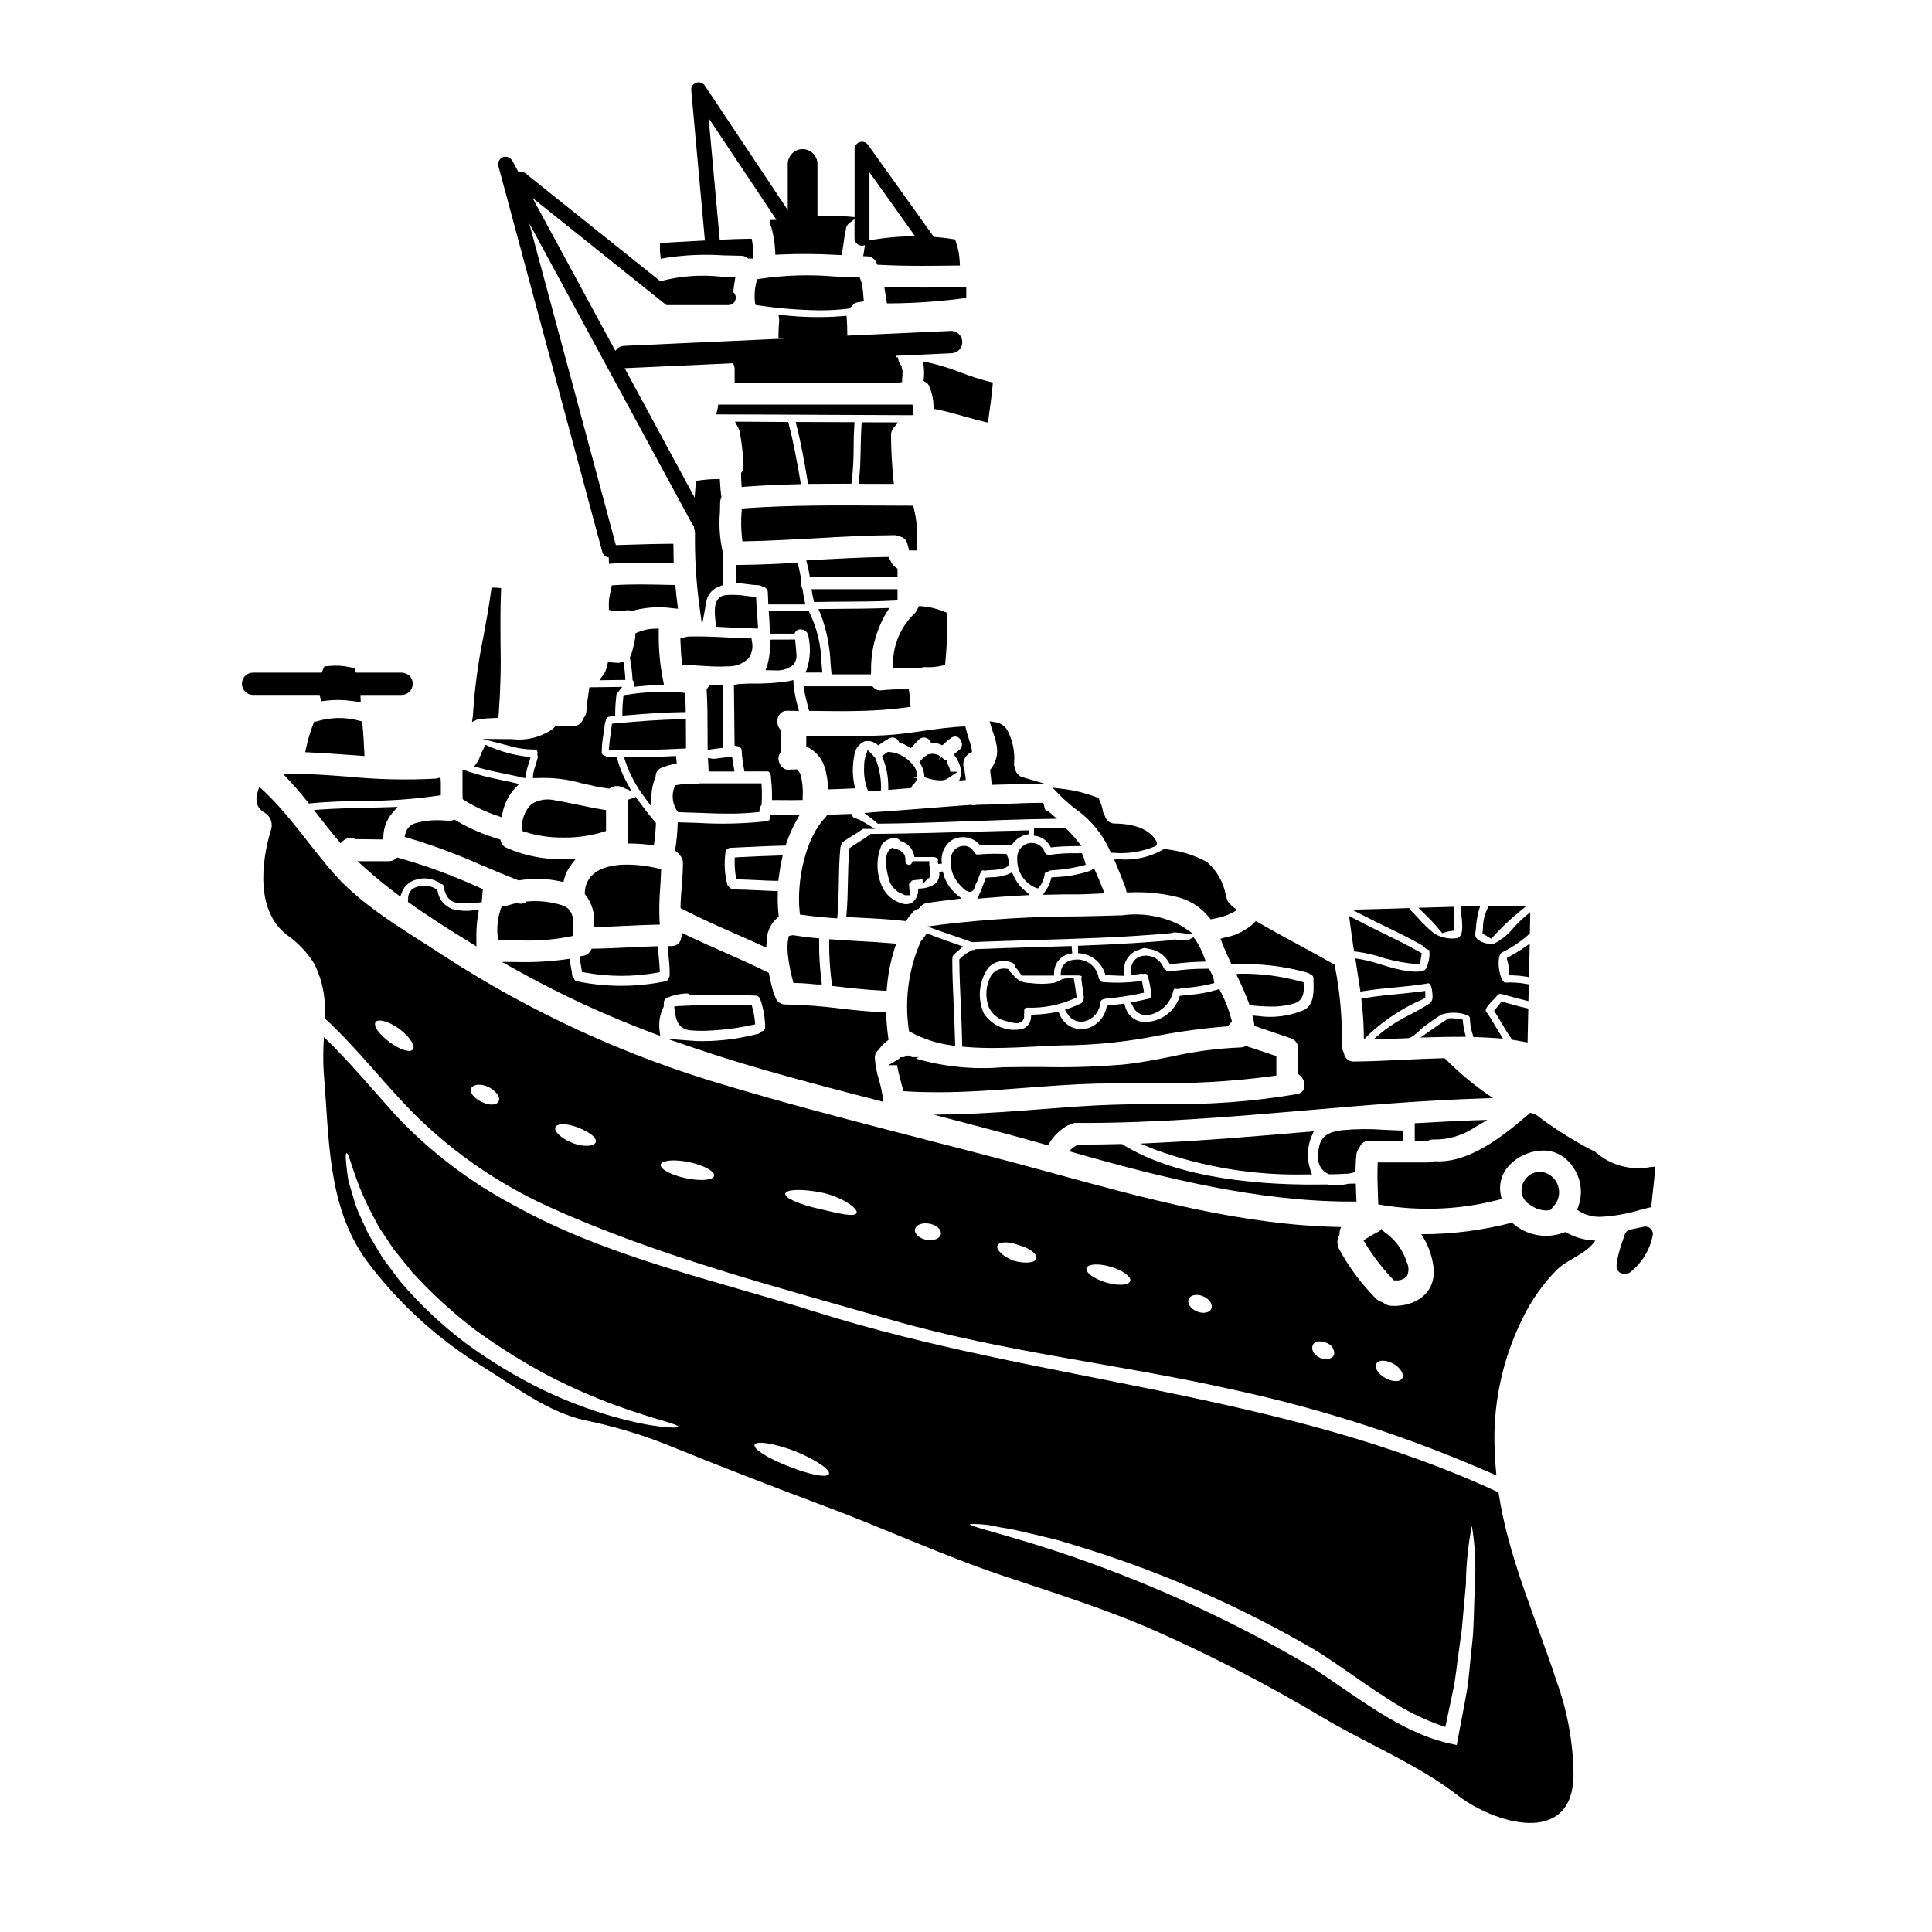 <?xml version="1.0" encoding="UTF-8"?>
<!-- Uploaded to: SVG Repo, www.svgrepo.com, Generator: SVG Repo Mixer Tools -->
<svg fill="#000000" width="800px" height="800px" version="1.1" viewBox="144 144 512 512" xmlns="http://www.w3.org/2000/svg">
 <g>
  <path d="m375.47 326.18-0.27-0.301h-18.277l0.207 1.156c0.23 1.258 0.547 2.488 0.863 3.715l0.422 1.641h0.75c2.633 0.039 5.164 0.074 7.641 0.074 3.91 0 7.66-0.086 11.414-0.363 2.074-0.152 4.129-0.395 6.176-0.648l0.91-0.113-0.047-0.914c-0.055-0.98-0.156-1.906-0.289-2.887l-0.117-0.844h-0.852l0.004 0.008c-2.234-0.07-4.473 0.02-6.691 0.262-0.703 0.035-1.383-0.254-1.844-0.785z"/>
  <path d="m387.05 349.93c0.047-1.477-0.57-2.898-1.691-3.863-1.516-1.656-3.621-2.66-5.863-2.797l-0.277 0.027-0.227 0.164c-0.191 0.145-0.395 0.289-0.598 0.434l-0.637 0.43 0.254 0.723c0.898 2.297 1.367 4.738 1.387 7.203v1.082l6.086-0.504 0.23-0.527c0.066-0.129 0.156-0.238 0.27-0.328 0.453-0.406 0.789-0.922 0.98-1.496l0.047-0.285-0.973-0.086z"/>
  <path d="m381.85 294.71-0.422-0.297h0.004c-0.367-0.25-0.688-0.562-0.949-0.926-0.188-0.277-0.352-0.57-0.488-0.875l-0.52-1.012h-0.602c-6.727 0.105-13.312 0.465-20.027 0.852l-1.18 0.07 0.293 1.152c0.199 0.789 0.395 1.629 0.527 2.457l0.145 0.812h23.223z"/>
  <path d="m370.52 360.8c-0.27-0.074-0.492-0.266-0.613-0.516l-0.277-0.59-0.652 0.027c-1.742 0.074-3.469 0.125-5.215 0.18h-0.504l-0.281 0.422h0.004c-0.074 0.113-0.16 0.223-0.254 0.324-5.344 5.512-7.664 17.008-6.812 24.941l0.082 0.789 0.789 0.102c2.891 0.395 5.547 0.656 8.125 0.832l0.961 0.062 0.086-0.961c0.242-2.856 0.297-5.746 0.344-8.543 0.051-3.07 0.105-6.242 0.422-9.34l-0.004 0.004c0.031-0.133 0.078-0.258 0.137-0.375l0.098-0.312h0.004c0.043-0.32 0.223-0.605 0.496-0.785 0.758-0.547 1.574-1.031 2.363-1.516 0.949-0.582 1.93-1.18 2.856-1.879h3.219l-3.059-1.832-0.004 0.004c-0.719-0.449-1.496-0.801-2.309-1.039z"/>
  <path d="m354.09 403.79 0.188 0.715h0.734c1.992 0.055 3.938 0.223 5.598 0.395l1.18-0.023-0.121-1.18c-0.422-3.344-0.621-6.715-0.598-10.086l0.027-0.922-0.922-0.086c-1.824-0.164-3.723-0.395-5.809-0.734l-0.297-0.035-1.031 0.215-0.273 1.477c-0.129 1.492-0.078 2.992 0.152 4.473 0.262 1.953 0.652 3.891 1.172 5.793z"/>
  <path d="m367.94 305.34c-1.859 0-3.715 0.023-5.574 0.051l-1.48 0.023 0.598 1.359c1.582 4.211 2.469 8.648 2.625 13.145l0.266 2.785h10.438l0.031-0.949c-0.082-5.273 1.25-10.473 3.859-15.059l1-1.574-1.867 0.062c-3.32 0.113-6.609 0.137-9.895 0.156z"/>
  <path d="m348.55 313.5-0.488 0.047v0.484c0.109 2.34-0.203 4.68-0.918 6.91l-0.277 0.664 1.148 0.02c0.395 0 0.789 0.02 1.18 0.02h0.004c1.762 0.191 3.527-0.301 4.938-1.371 0.699-0.758 1.039-1.785 0.934-2.812-0.078-1.18-0.184-2.363-0.312-3.543l-0.047-0.438z"/>
  <path d="m347.75 306.32c0.113 1.488 0.23 3.258 0.254 5.117v0.488h6.559l0.121-0.309 0.004 0.004c0.344-0.629 1.066-0.953 1.762-0.789 0.938 0.086 1.684 0.82 1.781 1.754 0.668 2.969 0.504 6.062-0.469 8.945l-0.348 0.703h4.519l-0.055-0.535c-0.055-0.605-0.109-1.207-0.16-1.812v0.004c-0.074-4.816-1.215-9.551-3.348-13.867l-0.141-0.242h-0.289v-0.004c-0.07 0-0.141 0.008-0.211 0.02h-10.023z"/>
  <path d="m352.19 368.09 0.223-0.652h0.004c0.695-2.074 1.586-4.078 2.656-5.988l0.863-1.523-1.75 0.051c-1.703 0.051-3.441 0.051-5.152 0.023h-0.875l-0.117 0.867h-0.004c-0.031 0.414-0.371 0.742-0.785 0.754-6.086 0.684-12.219 0.832-18.328 0.453-1.453-0.047-2.906-0.094-4.352-0.129l-0.957-0.023-0.051 0.957c-0.078 1.988-0.27 3.973-0.574 5.938l-0.102 0.594 0.48 0.359h-0.004c0.355 0.273 0.656 0.609 0.898 0.984 0.469 0.5 0.727 1.16 0.715 1.848 0.027 2.074-0.145 4.223-0.312 6.297-0.137 1.715-0.277 3.434-0.312 5.152v0.609l0.543 0.285c4.566 2.363 9.348 4.484 13.973 6.519 2.305 1.012 4.613 2.027 6.902 3.078l1.281 0.59 0.105-1.41 0.008-0.004c-0.062-2.441 0.941-4.793 2.758-6.434l0.457-0.336-0.059-0.562h-0.004c-0.18-1.742-0.25-3.496-0.203-5.25l0.027-0.984-0.984-0.027c-1.465-0.043-2.93-0.117-4.394-0.188-2.109-0.102-4.215-0.207-6.34-0.223v-0.004c-0.375 0.016-0.734-0.148-0.965-0.445l-0.199-0.18h-0.004c-0.27-0.172-0.461-0.449-0.527-0.762-0.688-2.676-0.855-5.457-0.496-8.195-0.012-0.781 0.605-1.422 1.383-1.449l3.883-0.184c3.348-0.164 6.691-0.328 10.047-0.395z"/>
  <path d="m338.7 371.27v0.922c-0.035 1.363 0.066 2.727 0.301 4.074l0.137 0.789h0.789c1.594 0.039 3.176 0.113 4.754 0.191 1.578 0.078 3.148 0.152 4.699 0.191h0.883l0.117-0.879c0.219-1.707 0.477-3.223 0.789-4.633l0.266-1.227-1.25 0.039c-3.512 0.098-7.043 0.254-10.555 0.438z"/>
  <path d="m375.75 344.57-0.117-0.055c-0.168-0.207-0.395-0.461-0.586-0.66l-1.098-1.098-0.523 1.465h-0.004c-0.301 0.949-0.441 1.941-0.418 2.938-0.121 1.984 0.145 3.973 0.789 5.856l0.262 0.637 3.402-0.172 0.027-0.918h-0.004c-0.004-2.621-0.52-5.219-1.523-7.641z"/>
  <path d="m341.64 298.76c1.18 0.148 2.289 0.297 3.383 0.328l-0.004-0.004c0.336 0 0.664 0.105 0.934 0.301l0.168 0.074c0.812 0.133 1.398 0.852 1.367 1.672 0 0.426 0.035 0.863 0.055 1.289 0.02 0.43 0.039 0.863 0.051 1.281v0.477h9.84l-0.137-0.598c-0.254-1.152-0.461-2.305-0.609-3.434l-0.062-0.18v0.004c-0.32-0.625-0.426-1.332-0.305-2.023v-0.145c-0.188-1.402-0.461-2.789-0.82-4.152v-0.52l-0.52 0.027c-4.188 0.234-9.715 0.508-15.324 0.566h-0.488v4.746l0.445 0.043c0.676 0.066 1.34 0.156 2.027 0.246z"/>
  <path d="m339.58 325.3c-0.102 0.016-0.195 0.035-0.293 0.062l-0.789 0.254 0.172 15.996 0.809 0.148v0.004c0.625 0.055 1.098 0.59 1.078 1.215 0.086 1.559 0.277 3.109 0.582 4.641l0.137 0.816h6.109c0.188-0.008 0.371 0.07 0.496 0.211 0.34 0.465 0.492 1.035 0.434 1.605 0.191 1.594 0.281 3.191 0.273 4.797v0.973h0.973c1.035 0 2.066 0.008 3.102 0.02s2.066 0.008 3.102-0.02h0.957v-0.957c0.105-1.734-0.031-3.477-0.41-5.172-0.105-0.625-0.391-1.207-0.816-1.68l-0.293-0.32h-0.43l0.004 0.004c-0.574 0-1.148 0.027-1.719 0.086-0.613 0.059-1.223-0.16-1.656-0.594-0.668-0.582-1.066-1.414-1.105-2.297-0.012-0.543 0.148-1.082 0.457-1.531l0.188-0.254 0.004-5.789-0.238-0.277h-0.004c-0.762-0.969-0.922-2.285-0.414-3.406 0.418-0.953 1.387-1.547 2.426-1.48h0.055c0.543 0.047 1.078 0 1.625 0.027l1.336 0.062-0.336-1.297c-0.527-1.887-0.891-3.82-1.078-5.773l-0.09-1.18-1.152 0.316v-0.004c-3.469 0.52-6.973 0.734-10.48 0.637z"/>
  <path d="m352.89 255.83h-0.75c-4.559-0.027-8.629-0.051-11.691-0.078h-1.672l0.789 1.473v-0.004c0.117 0.211 0.215 0.43 0.289 0.66 0.094 0.168 0.156 0.348 0.195 0.539l0.078 0.52c0.492 2.816 0.797 5.664 0.91 8.523 0.016 0.578-0.148 1.148-0.469 1.629l-0.172 0.25v0.305c0 0.879 0.027 1.645 0.086 2.418l0.066 0.984 0.984-0.07c4.445-0.328 8.883-0.539 13.57-0.641l1.141-0.039-0.195-1.125c-0.84-4.805-1.707-9.77-2.977-14.59z"/>
  <path d="m381.85 303.11v-2.977h-22.785l0.176 1.137c0.051 0.352 0.133 0.684 0.211 1.02l0.277 1.242h0.816c2.531-0.059 5.066-0.074 7.606-0.086 4.184-0.023 8.504-0.047 12.766-0.277z"/>
  <path d="m323.14 344.35c-3.969 0.195-8.031 0.309-12.422 0.332h-1.344l0.418 1.277c1.168 3.379 2.875 6.543 5.062 9.367l1.691 2.305 0.082-2.859v0.004c0.07-1.645 0.43-3.266 1.059-4.785l0.066-0.285c0.023-0.879 0.504-1.68 1.27-2.113 1.395-0.586 2.844-1.02 4.328-1.301z"/>
  <path d="m323.75 359.25h0.395c1.668 0.039 3.348 0.102 5.027 0.168 2.594 0.102 5.231 0.203 7.871 0.203 2.473 0.016 4.945-0.102 7.406-0.352l0.789-0.086 0.078-0.789c0.012-0.285 0.109-0.559 0.277-0.785l0.215-0.246 0.02-0.328 0.004-0.004c0.102-1.496 0.109-3 0.027-4.496l-0.051-0.934h-16.367l-0.332 0.059c-0.305 0.129-0.633 0.18-0.961 0.148-1.586-0.152-3.188-0.074-4.75 0.234l-0.504 0.117-0.188 0.48c-0.734 1.969-0.539 4.16 0.535 5.969z"/>
  <path d="m331.97 325.65-0.293 0.445c-0.055 0.082-0.105 0.156-0.176 0.246l-0.254 0.301 0.027 0.395c0.223 3.519 0.23 7.117 0.234 10.594 0 1.32 0 2.637 0.02 3.957v1.137l1.125-0.176c0.645-0.098 1.297-0.172 1.969-0.25l0.871-0.098v-15.332l0.023-1.219-2.508-0.098z"/>
  <path d="m311.41 367.55c1.645 0.023 3.281 0.145 4.914 0.355l0.945 0.117 0.152-0.941c0.207-1.512 0.34-3.035 0.395-4.562l0.02-0.395-0.242-0.293c-1.969-2.363-3.391-4.234-4.676-6.008l-0.449-0.621-0.715 0.289c-0.227 0.094-0.461 0.184-0.691 0.254l-0.691 0.211v9.465l-0.043 0.32 0.035 0.176-0.008 0.008c0.047 0.203 0.074 0.414 0.082 0.625v0.973z"/>
  <path d="m295.05 392.2 0.695-0.152 0.074-0.703c0.238-2.207 0.68-6.297-2.793-7.406l0.004-0.004c-2.973-0.953-6.106-1.309-9.215-1.043l-0.285 0.027-0.223 0.168c-0.586 0.43-1.352 0.535-2.031 0.277l-0.246-0.074-0.246 0.059h-0.004c-0.746 0.164-1.48 0.363-2.203 0.602-0.293 0.098-0.598 0.148-0.906 0.145h-0.586l-0.285 0.52c-0.875 2.422-1.188 5.008-0.914 7.566l0.02 0.938 1.262 0.035c1.934 0.047 3.894 0.098 5.856 0.098l0.004 0.004c4.035 0.07 8.066-0.285 12.023-1.055z"/>
  <path d="m319.18 375.12 0.027-0.789-0.789-0.184c-5.633-1.336-12.988-1.719-16.805 1.18l0.004 0.004c-1.652 1.238-2.629 3.184-2.637 5.25v0.395l0.254 0.297 0.004-0.004c1.602 2.125 2.391 4.754 2.231 7.41v0.984l0.988-0.02c2.578-0.051 5.156-0.172 7.738-0.297 2.582-0.121 5.09-0.242 7.633-0.297l1.031-0.02-0.07-1.027h-0.004c-0.125-2.914-0.07-5.832 0.176-8.742 0.086-1.391 0.168-2.762 0.219-4.141z"/>
  <path d="m364.79 392.98-1.031-0.07-0.023 1.031c-0.008 3.531 0.219 7.059 0.68 10.559l0.16 0.789 0.789 0.09c4.144 0.48 8.434 0.973 12.664 1.152l0.938 0.039 0.086-0.934-0.004 0.004c0.293-3.523 0.984-7.004 2.059-10.371l0.395-1.18-1.242-0.105c-3.051-0.262-6.098-0.43-9.152-0.598-2.106-0.137-4.207-0.258-6.316-0.406z"/>
  <path d="m386.04 278.02-7.981-0.035c-12.574-0.07-24.473-0.137-36.605 0.703l-0.883 0.086-0.039 0.875h-0.004c-0.176 2.316-0.141 4.644 0.113 6.953l0.121 0.867 0.875-0.02c6.106-0.117 12.285-0.461 18.262-0.789 6.867-0.395 13.969-0.789 20.996-0.832v0.004c0.488-0.012 0.977 0.094 1.418 0.309 1.023 0.16 1.863 0.898 2.156 1.891 0.035 0.25 0.098 0.496 0.176 0.734l0.27 1.105h2.012l0.059-0.918-0.004 0.004c0.285-3.41 0.02-6.848-0.785-10.172z"/>
  <path d="m358.15 272.24h0.84c3.238-0.027 6.492-0.051 9.777-0.051h0.859l0.117-0.852-0.004 0.004c0.34-2.922 0.5-5.859 0.484-8.797 0-1.871 0.047-3.746 0.168-5.617l0.066-1.047h-1.047c-4.481 0-9.012-0.027-13.285-0.051h-1.266l0.309 1.23c1.18 4.68 2.008 9.445 2.844 14.371z"/>
  <path d="m382.03 255.94-9.68-0.023-0.059 0.922c-0.125 1.945-0.164 3.894-0.199 5.836-0.051 2.777-0.105 5.656-0.438 8.449l-0.129 1.098 9.355 0.027-0.113-1.086c-0.395-3.848-0.613-7.844-0.637-11.871h-0.004c-0.023-0.629 0.18-1.25 0.57-1.742z"/>
  <path d="m394.01 306.02c-1.867-0.762-3.844-1.223-5.856-1.375h-0.613l-0.285 0.543c-0.051 0.098-0.109 0.191-0.176 0.281l-0.164 0.293-0.004-0.004c-0.152 0.402-0.41 0.758-0.746 1.023-3.523 3.461-5.508 8.195-5.512 13.137l-0.078 1.066h1.074c0.98-0.023 1.969 0 2.969 0 0.91-0.078 1.828-0.039 2.731 0.109l0.344 0.094 0.32-0.145h-0.004c0.359-0.176 0.758-0.262 1.156-0.25 1.551 0.098 3.106-0.043 4.617-0.414l0.668-0.156 0.078-0.68c0.391-3.981 0.535-7.984 0.426-11.98v-1.18z"/>
  <path d="m333.48 345.07c-0.223 0.039-0.449 0.039-0.668 0l-1.203-0.18 0.191 3.57h6.84l-0.648-3.965z"/>
  <path d="m333.59 308.43 0.148 1.66 2.293 0.121c2.496 0.133 4.992 0.27 7.477 0.316l1.391 0.051-0.059-1.039c-0.055-0.953-0.125-1.906-0.195-2.856-0.094-1.211-0.18-2.418-0.238-3.625l-0.043-0.852-0.848-0.082c-0.547-0.055-1.102-0.121-1.652-0.188h-0.004c-1.844-0.297-3.715-0.371-5.574-0.223-3.348 0.445-2.938 4.375-2.695 6.715z"/>
  <path d="m325.97 312.75c-0.25 0.105-0.516 0.176-0.785 0.215l-0.879 0.121 0.027 0.883c0.062 2.035 0.18 3.738 0.371 5.363l0.094 0.84 0.848 0.031c1.219 0.043 2.434 0.125 3.648 0.207 1.75 0.117 3.543 0.238 5.352 0.238 0.703 0 1.414-0.02 2.121-0.062v0.004c2.086 0.105 4.121-0.672 5.602-2.141 0.93-1.293 1.254-2.922 0.895-4.469l-0.117-0.824h-0.832c-1.887-0.047-3.762-0.141-5.652-0.234-3.379-0.168-6.863-0.348-10.348-0.227z"/>
  <path d="m318.41 395.71-0.062-0.949-0.945 0.023c-2.363 0.059-4.723 0.176-7.113 0.297-2.894 0.145-5.902 0.297-8.805 0.328h-0.672l-0.281 0.508c-0.391 0.68-1.047 1.168-1.812 1.34l-1.18 0.234 0.176 0.957c0.133 0.719 0.246 1.438 0.363 2.152l0.156 0.98 0.684 0.125v0.004c6.305 1.176 12.77 1.199 19.086 0.078l0.855-0.148-0.039-0.867c-0.047-0.953-0.125-1.914-0.211-2.871-0.086-0.73-0.16-1.441-0.199-2.191z"/>
  <path d="m520.79 441.57-1.871 0.102v4.621h3.562l0.191-0.086h0.004c0.418-0.191 0.879-0.27 1.336-0.223 3.848 0.043 7.617-1.078 10.812-3.227l3.332-1.969-3.863 0.121c-4.434 0.16-8.738 0.418-13.504 0.66z"/>
  <path d="m515.74 443.61-0.953-0.027c-1.352-0.039-2.648-0.105-3.938-0.168-3.621-0.277-7.258-0.254-10.875 0.07-4.402 0.496-6.758 1.781-6.613 7.16-0.191 1.949 0.934 3.789 2.758 4.5l0.168 0.062h0.18c1.117 0 2.203-0.059 3.281-0.098l1.641-0.078 1.848-0.418v-0.789c0.02-1.066 0.062-2.469 0.223-3.898l0.004 0.004c0.07-0.633 0.324-1.234 0.73-1.723l0.148-0.238 0.004-0.004c0.426-1.07 1.492-1.742 2.644-1.668h8.711z"/>
  <path d="m467.44 392.77 0.395 1.012c0.645 1.684 1.391 3.394 2.277 5.231l0.297 0.617 0.684-0.07c6.566-0.316 13.141 0.438 19.465 2.231 0.133 0.027 0.262 0.086 0.371 0.168l0.211 0.23h0.223v0.004c0.441 0.188 0.727 0.625 0.719 1.105v0.395c0.102 2.996 0.219 6.391-2.34 7.871-3.914 1.727-8.242 2.309-12.477 1.668l-1.367-0.109 0.332 1.328c0.039 0.176 0.07 0.355 0.09 0.535l0.141 0.902 0.562 0.188c1.477 0.492 2.953 0.996 4.43 1.5 1.539 0.527 3.078 1.051 4.606 1.574 1.426 0.465 2.273 1.926 1.969 3.394v6.098l0.395 0.297c0.984 0.789 1.449 2.059 1.211 3.297-0.215 0.914-0.977 1.594-1.91 1.703-11.824 2.023-23.82 2.898-35.816 2.613-5.707 0.047-11.602 0.098-17.559 0.395-4.867 0.262-9.801 0.637-14.562 1.008-7.004 0.539-14.25 1.098-21.371 1.277l-6.969 0.18 6.75 1.754c8.852 2.301 16.098 4.258 22.789 6.152l0.727 0.199 0.395-0.645-0.004 0.004c1.152-1.844 2.727-3.383 4.594-4.496 0.203-0.133 0.426-0.223 0.664-0.27l0.316-0.125h-0.004c0.441-0.277 0.957-0.414 1.48-0.395 20.5 0.109 41.102-1.633 61.051-3.344 15.215-1.305 30.949-2.648 46.465-3.148l3.004-0.094-2.477-1.699v-0.004c-3.578-2.586-6.941-5.453-10.059-8.582l-0.297-0.281h-0.395c-3.543 0.082-7.086 0.25-10.602 0.422-4.262 0.203-8.66 0.414-12.988 0.457h-0.047l0.004 0.004c-1.328 0.066-2.484-0.895-2.66-2.215l-0.121-0.316v0.004c-0.281-0.484-0.418-1.035-0.395-1.594 0.113-7.066-0.512-14.125-1.859-21.062l-0.078-0.465-0.395-0.23c-3.008-1.707-6.043-3.356-9.082-5.008-3.543-1.922-7.199-3.91-10.738-5.957l-0.699-0.395-0.535 0.605v0.004c-2.176 1.969-4.867 3.285-7.758 3.793z"/>
  <path d="m502.73 395.39 0.117 0.742 0.746 0.078h0.004c2.414 0.332 4.793 0.891 7.106 1.668l0.422 0.129c2.699 0.754 5.469 1.246 8.266 1.477l0.957 0.09 0.109-0.957c0.051-0.434 0.125-0.844 0.215-1.27l0.059-0.789-0.684-0.344c-3.168-1.805-6.492-3.434-9.703-5-2.391-1.18-4.785-2.34-7.137-3.59l-1.676-0.895 0.234 1.887c0.305 2.269 0.617 4.519 0.965 6.773z"/>
  <path d="m505.82 473.53c2.082 3.394 4.516 6.562 7.262 9.445l0.297 0.328h0.445-0.004c1.125 0.137 2.25-0.27 3.023-1.098 0.562-1.18 0.547-2.555-0.039-3.719-0.992-3.172-3.004-5.93-5.719-7.844-0.137-0.09-0.27-0.191-0.395-0.301l-0.559-0.68-0.637 0.637c-0.574 0.297-2.059 1.074-3.348 1.902l-0.789 0.504z"/>
  <path d="m379.01 419.93 0.461-0.348-0.074-0.574c-0.254-1.82-0.438-3.773-0.531-5.809l-0.047-0.898-0.895-0.039c-3.734-0.152-7.535-0.578-11.207-0.988-4.785-0.621-9.602-0.98-14.43-1.07-1.32 0.078-2.516-0.789-2.852-2.07-0.133-0.223-0.246-0.465-0.332-0.711-0.508-1.684-0.93-3.391-1.262-5.117l-0.09-0.473-0.438-0.215c-3.938-1.969-7.973-3.754-11.895-5.492-3.172-1.406-6.34-2.805-9.465-4.301l-1.18-0.559-0.227 1.27h-0.004c-0.148 1.27-1.242 2.215-2.519 2.176h-1.023l0.051 1.023c0.047 0.789 0.121 1.609 0.195 2.422 0.172 1.449 0.246 2.91 0.219 4.371-0.023 0.242-0.109 0.473-0.254 0.672l-0.109 0.227c-0.109 0.352-0.422 0.605-0.789 0.637-7.707 1.578-15.656 1.578-23.367 0-0.371-0.043-0.68-0.301-0.785-0.66l-0.207-0.352c-0.199-0.223-0.25-0.332-0.266-0.395-0.121-0.961-0.293-1.906-0.461-2.848l-0.305-1.723-0.953 0.141v0.004c-4.348 0.594-8.738 0.832-13.125 0.711l-3.828-0.039 3.332 1.883v-0.004c11.91 6.676 24.316 12.422 37.113 17.184l1.508 0.57-0.184-1.602h-0.004c-0.246-2.066 0.113-4.156 1.031-6.023l0.109-0.211-0.043-0.5 0.059-0.191-0.023-0.199 0.004-0.004c-0.016-0.652 0.395-1.238 1.016-1.449 1.594-0.664 3.297-1.031 5.023-1.086 0.281-0.008 0.555 0.09 0.766 0.273l0.281 0.223h0.359c4.414-0.125 8.914-0.094 13.266-0.066l3.5 0.145-0.008 0.004c0.602-0.031 1.152 0.34 1.34 0.914 0.84 2.375 1.281 4.871 1.309 7.391 0.039 0.539-0.316 1.027-0.844 1.148l-0.301 0.09-0.188 0.238v0.004c-0.156 0.215-0.395 0.359-0.656 0.395l-0.816 0.164c-5.031 1.258-10.215 1.832-15.402 1.695l-7.684-0.574 7.32 2.492c6.102 2.07 12.457 4.047 19.434 6.039 9.961 2.848 20.215 5.512 29.043 7.781l1.406 0.363-0.18-1.441v-0.004c-0.23-1.52-0.562-3.023-1-4.496-0.574-1.816-0.93-3.691-1.055-5.59-0.062-0.832 0.277-1.645 0.918-2.18 0.629-0.891 1.383-1.68 2.242-2.348z"/>
  <path d="m492.16 443.8-3.5 0.301c-12.449 1.062-25.316 2.156-38.02 2.754l-4.465 0.207 4.137 1.684 0.004 0.004c12.805 4.617 26.359 6.816 39.965 6.488h1.422l-0.484-1.336c-0.906-2.809-0.805-5.844 0.285-8.59z"/>
  <path d="m441.33 447.18h-0.297c-3.731 0.102-7.453 0.152-11.176 0.152l-0.359 0.051-0.23 0.145v0.004c-0.188 0.102-0.367 0.223-0.535 0.352l-1.504 1.18 1.848 0.523c23.484 6.691 48.551 12.836 72.77 12.836h1.641l-0.059-1.035c-0.047-0.836-0.07-1.648-0.094-2.461l-0.035-1.273-1.887 0.043c-1.898 0.441-3.863 0.508-5.785 0.191-16.344 0.324-39.113-1.277-54.051-10.562z"/>
  <path d="m511.25 389.57c3.246 1.574 6.609 3.215 9.801 5.055 0.121 0.062 0.223 0.156 0.297 0.273 0.262 0.344 0.621 0.605 1.035 0.742 0.133 0.059 0.266 0.121 0.391 0.199 0.199 1.688-0.121 3.398-0.918 4.902-0.68 1.18-4.875 0.957-9.973-0.559-0.648-0.184-1.301-0.395-1.945-0.59h-0.004c-1.773-0.594-3.59-1.059-5.43-1.395l-1.332-0.207 0.586 3.797c0.211 1.336 0.43 2.672 0.617 4.012l0.145 0.996 0.988-0.164c2.644-0.434 5.375-0.691 8.023-0.945 2.644-0.25 5.441-0.52 8.145-0.949l0.395-0.082c0.848-0.367 1.352 0.512 1.531 2.644 0.16 1.613-0.074 2.184-1.18 2.914-1.5 0.953-3.09 1.793-4.625 2.609v-0.004c-2.719 1.324-5.289 2.934-7.66 4.809l-2.184 1.844 9.105-0.34c0.914-0.027 1.969-0.93 3.441-2.305 0.395-0.352 0.711-0.66 0.922-0.816 1.422-1.031 2.945-2.117 4.535-3.109h-0.008c2.273-0.762 4.738-0.699 6.973 0.168 0.605 0.336 0.605 0.609 0.605 0.68 0.027 1.5 0.281 2.988 0.758 4.41l0.195 0.695h0.723c1.734 0.051 3.449 0.125 5.18 0.254l1.914 0.141-1.938-3.195c-0.789-1.34-1.617-2.723-2.539-4.023-0.441-0.641 1.008-2.129 1.871-3.019v0.004c0.359-0.355 0.695-0.727 1.016-1.117 0.25-0.414 0.75-0.609 1.215-0.469l0.699 0.168c1.754 0.5 3.492 0.992 5.242 1.418l1.18 0.289 0.121-4.43-0.836-0.148h0.008c-1.82-0.324-3.668-0.434-5.512-0.324-0.23 0-0.836-0.633-1.266-2.184-0.742-2.66-0.367-5.336 0.301-5.684l0.625-0.355h-0.004c2.41-1.215 4.648-2.738 6.66-4.539l0.289-0.281 0.113-5.629-1.668 1.383v0.004c-0.941 0.824-1.832 1.703-2.664 2.637-1.406 1.781-3.18 3.238-5.195 4.273-1.523 0.289-3.098-0.078-4.332-1.016-0.484-0.305-0.766-0.855-0.73-1.43 0.086-0.625 0.148-1.262 0.211-1.902v0.004c0.098-1.445 0.336-2.879 0.711-4.281l0.395-1.309-5.211 0.117 0.082 1.035c0.031 0.367 0.082 0.789 0.137 1.254 0.375 3.109 0.551 5.922-1.371 6.16v0.004c-2.039 0.242-4.102-0.215-5.844-1.301-1.488-1.188-2.863-2.504-4.117-3.938-0.617-0.66-1.238-1.328-1.887-1.969l-0.52-0.789h-0.543c-3.578 0.129-7.18 0.23-10.777 0.309l-3.887 0.109 3.465 1.777c1.789 0.938 3.617 1.82 5.453 2.707z"/>
  <path d="m525.79 390.78 0.43 0.531 0.645-0.215v-0.004c0.547-0.18 1.113-0.305 1.684-0.367l0.871-0.102v-1.445c0.027-1.324-0.016-2.648-0.133-3.965l-0.102-0.902-9.305 0.266 1.66 1.625c1.5 1.445 2.918 2.973 4.25 4.578z"/>
  <path d="m538.1 392.12 1.094 0.664 0.543-0.598v0.004c2.074-2.289 4.309-4.426 6.691-6.394l2.09-1.711-2.699-0.031c-2.16-0.023-4.289 0-6.449 0.02l-0.879 0.141-0.277 0.527c-0.789 1.59-1.203 3.34-1.211 5.117l-0.141 1.547 0.551 0.32c0.23 0.105 0.453 0.242 0.688 0.395z"/>
  <path d="m543.96 397.54-0.66 0.367 0.188 0.734c0.246 0.957 0.391 1.934 0.434 2.922l0.047 0.914h0.918v-0.004c1.078 0.027 2.152 0.129 3.215 0.301l1.121 0.176v-1.137c0.027-1.926 0.078-3.883 0.125-5.805l0.051-1.918-1.574 1.074c-1.098 0.773-2.289 1.496-3.863 2.375z"/>
  <path d="m531.61 414.17-0.742-0.113c-0.875-0.148-1.766-0.223-2.652-0.223l-0.375 0.074-0.227 0.148c-1.523 0.992-3.047 1.969-4.519 3.023l-2.656 1.887 3.258-0.098c2.508-0.078 5.023-0.102 7.512-0.102h1.266l-0.316-1.227c-0.215-0.863-0.367-1.738-0.461-2.625z"/>
  <path d="m541.92 409.39-0.395 0.555c-0.215 0.301-0.457 0.574-0.695 0.852l-0.875 1.043 0.375 0.602c0.512 0.816 1.004 1.648 1.492 2.488 0.84 1.426 1.703 2.902 2.684 4.277l0.238 0.344 0.418 0.059c0.75 0.117 1.504 0.25 2.254 0.395l1.406 0.25 0.191-8.984-0.789-0.176c-1.887-0.434-3.777-0.973-5.637-1.504z"/>
  <path d="m521.71 408.34v-1.742l-1.113 0.148c-2.043 0.277-4.082 0.477-6.125 0.676-2.887 0.285-5.871 0.574-8.797 1.078l-0.914 0.16 0.105 0.922c0.312 2.797 0.488 5.277 0.531 7.582l0.051 2.316 1.633-1.645h0.004c4.16-3.793 8.922-6.871 14.09-9.098z"/>
  <path d="m270.5 345.96-0.82 1.133 1.344 0.395c2.231 0.648 4.543 1.109 6.777 1.574 1.457 0.293 2.918 0.582 4.363 0.926l1.012 0.242 0.18-1.031h0.004c0.199-1.023 0.461-2.035 0.785-3.027l0.48-1.574-1.207-0.105c-3.434-0.422-6.781-1.352-9.941-2.754l-0.832-0.34-0.395 0.789c-0.48 0.883-0.887 1.805-1.219 2.754-0.121 0.367-0.301 0.711-0.531 1.02z"/>
  <path d="m304.93 320.28c-0.125 0.504-0.27 1.008-0.438 1.488-0.129 0.332-0.301 0.641-0.516 0.922l-1.141 1.594 2.238-0.043c1.211-0.02 2.426-0.043 3.617-0.043h1.043l-0.059-1.043c-0.059-0.906-0.16-1.812-0.297-2.711l-0.156-1.074-1.055 0.266v-0.004c-0.203 0.055-0.414 0.062-0.617 0.023-0.551-0.051-1.098-0.102-1.617-0.125l-0.812-0.043z"/>
  <path d="m327.16 417.07c1.016 0.078 2.019 0.113 3.016 0.113h-0.004c4.402-0.09 8.785-0.605 13.086-1.543l0.875-0.172-0.082-0.887h-0.004c-0.109-1.184-0.328-2.352-0.648-3.496l-0.199-0.715h-3.352c-5.285-0.027-10.754-0.066-16.137 0.242l-1.059 0.137 0.152 1.062c0.316 2.207 0.715 4.965 4.356 5.258z"/>
  <path d="m401.23 343.47c0.125-0.051 0.23-0.125 0.336-0.152 0-0.152 0.023-0.336 0.023-0.414-0.203-0.977-0.465-1.969-0.789-2.934-0.363-1.133-0.719-2.293-0.98-3.453-7.258 0.23-14.395 2.008-21.68 2.363-6.82 0.312-13.645 0.285-20.469 0.262v2.703h0.004c2.262 1 3.996 2.906 4.785 5.25 0.648 1.969 0.98 4.027 0.98 6.102 2.394-0.074 4.789-0.152 7.184-0.281-0.73-2.828-0.812-5.789-0.234-8.656 0.148-1.652 1.172-3.098 2.684-3.789 1.32-0.293 2.703 0.117 3.656 1.082 0.906-0.668 1.852-1.285 2.828-1.852 0.484-0.289 1.074-0.34 1.602-0.141 0.527 0.199 0.934 0.629 1.102 1.168 1.117 0.344 2.172 0.863 3.117 1.547 0.691-0.789 1.414-1.547 2.133-2.289v-0.004c0.496-0.473 1.207-0.645 1.867-0.453 0.656 0.188 1.164 0.715 1.332 1.379 0.801-0.086 1.609 0.02 2.359 0.312 0.223 0.086 0.438 0.188 0.645 0.305 0.754-0.723 1.551-1.391 2.394-2.004 2.062-1.418 3.992 1.969 1.969 3.344-0.461 0.332-0.898 0.695-1.316 1.082 0.602 0.738 1.086 1.562 1.441 2.445 0.594 1.426 0.594 3.027 0 4.453 0.594-0.051 1.18-0.074 1.75-0.129-0.078-0.742-0.152-1.465-0.309-2.211h0.004c-0.016-0.133-0.016-0.262 0-0.395-0.414-0.824-0.48-1.777-0.184-2.652 0.297-0.871 0.934-1.59 1.766-1.988z"/>
  <path d="m385.83 251.22h-51.508l-0.109 0.859v-0.004c-0.023 0.18-0.062 0.359-0.105 0.535l-0.297 1.215 1.246 0.004c9.473 0.016 18.949 0.055 28.43 0.113 7.152 0.035 14.309 0.066 21.469 0.094h0.988v-0.988c0-0.316 0-0.629-0.031-0.945z"/>
  <path d="m324.75 334.61c-6.133 0.078-12.156 0.59-17.793 1.109l-0.789 0.07-0.09 0.789c-0.074 0.609-0.16 1.219-0.25 1.836-0.156 1.105-0.316 2.211-0.395 3.332l-0.082 1.059h1.062c5.473 0 11.945-0.051 18.438-0.418l0.945-0.051v-0.945c-0.027-1.926-0.027-3.879-0.027-5.801v-1z"/>
  <path d="m393.23 344.45-0.289-0.18c-0.125-0.074-0.246-0.145-0.395-0.227l-0.281-0.078 0.004-0.004c-0.27-0.09-0.543-0.152-0.824-0.18l-0.32-0.023c-0.176 0-0.352 0.02-0.523 0.062-0.148 0.023-0.293 0.055-0.438 0.098l-0.336 0.02-0.141 0.168c-0.055 0.023-0.105 0.055-0.156 0.09-0.199 0.113-0.387 0.242-0.562 0.391-0.301 0.258-0.582 0.539-0.84 0.836l-0.48 0.535 0.367 0.621h-0.004c0.512 0.84 0.828 1.781 0.93 2.758l0.059 0.648 0.621 0.191h0.004c0.98 0.344 2.008 0.547 3.047 0.609 0.184 0 0.371 0.023 0.562 0.023 0.191 0 0.371 0 0.57-0.02l0.395-0.082c0.062 0 0.152-0.047 0.305-0.098l0.168-0.055c0.16-0.059 0.312-0.141 0.453-0.242l2.668-1.797h-1.969l-0.055-0.352c-0.031-0.199-0.078-0.398-0.141-0.594l-0.281-0.676c-0.145-0.262-0.289-0.516-0.473-0.809v-0.715h-0.57c-0.098-0.105-0.211-0.219-0.395-0.371-0.051-0.039-0.145-0.121-0.395-0.336l-0.73 0.688z"/>
  <path d="m323.06 299.92-0.078-0.879-2.891-0.059c-4.328-0.098-8.793-0.195-13.219 0.094l-0.742 0.051-0.207 0.996c-0.191 0.887-0.395 1.754-0.504 2.754l-0.023 0.316c-0.023 0.328-0.055 0.758-0.055 0.898 0 0.246 0 0.5 0.023 0.746v0.789l0.789 0.164h-0.004c1.355 0.164 2.727 0.141 4.074-0.066 0.273-0.039 0.555-0.004 0.809 0.105l0.332 0.121 0.336-0.113c3.512-0.938 7.176-1.148 10.773-0.621l1.207 0.102-0.152-1.203c-0.191-1.387-0.34-2.789-0.469-4.195z"/>
  <path d="m293.35 365.96c3.586 0.047 7.156-0.465 10.586-1.52l0.668-0.223v-5.543l-0.836-0.125c-2.062-0.316-4.144-0.762-6.164-1.18-2.019-0.418-4.199-0.902-6.352-1.227v-0.004c-2.191-0.59-4.527-0.23-6.441 0.988-1.676 1.656-2.578 3.941-2.484 6.297l-0.066 0.754 0.715 0.25v0.004c3.352 1.07 6.856 1.586 10.375 1.527z"/>
  <path d="m310.02 328.13-0.789 0.094-0.082 0.789 0.004-0.004c-0.137 1.191-0.207 2.387-0.215 3.586v1.078l1.074-0.098c5.715-0.508 10.395-0.789 14.73-0.848h0.969v-0.969c0-0.82-0.043-1.633-0.086-2.453l-0.078-1.672-0.832-0.098c-4.902-0.387-9.836-0.188-14.695 0.594z"/>
  <path d="m311.09 317.89-0.184 0.312 0.062 0.359-0.004-0.004c0.328 1.754 0.547 3.527 0.656 5.309v0.332l0.207 0.254c0.121 0.152 0.184 0.34 0.184 0.531l0.059 1.035 1.031-0.109c2.023-0.215 3.883-0.363 5.676-0.434l1.18-0.047-0.234-1.137c-0.812-4.059-1.199-8.188-1.152-12.328v-1.391l-1.016 0.035v0.004c-1.594 0.016-3.168 0.352-4.629 0.988l-0.574 0.266v1.074-0.004c-0.246 1.488-0.59 2.957-1.031 4.402-0.051 0.191-0.129 0.379-0.23 0.551z"/>
  <path d="m416.18 367.58c-1.711 0.621-2.781 2.328-2.598 4.141-0.078 3.305 1.887 6.312 4.941 7.57l0.598 0.148 0.395-0.477c0.75-0.988 1.211-2.168 1.328-3.402 0.035-0.246 0.395-0.445 0.738-0.504l0.445-0.199c0.121-0.105 0.27-0.168 0.43-0.176l0.703-0.062v-0.004c2.574-0.156 5.129-0.555 7.629-1.18l0.934-0.262-0.238-0.93c-0.141-0.539-0.32-1.066-0.543-1.574l-0.246-0.586h-0.641c-0.184 0-0.332 0.047-0.262 0.051h-0.395 0.004c-2.441-0.066-4.887 0.074-7.305 0.422-0.668 0.059-1.27-0.41-1.375-1.07l-0.152-0.367h-0.004c-0.934-1.461-2.746-2.094-4.387-1.539z"/>
  <path d="m254.23 362.11c-1.363 0.336-2.43 1.395-2.777 2.758l-0.234 0.934 0.93 0.25h-0.004c6.699 1.996 13.262 4.438 19.637 7.301 3.125 1.324 6.254 2.644 9.414 3.867l0.242 0.094 0.254-0.039 0.008 0.004c3.543-0.57 7.16-0.48 10.668 0.266l0.945 0.219 0.234-0.934 0.004 0.004c0.34-1.312 0.949-2.539 1.781-3.609l1.266-1.645-2.078 0.059c-5.637 0.312-11.27-0.727-16.426-3.027-0.664-0.301-1.156-0.875-1.352-1.574l-0.137-0.535-0.523-0.168v-0.004c-3.926-1.148-7.695-2.785-11.215-4.867l-0.395-0.238-0.438 0.145c-0.301 0.109-0.625 0.156-0.945 0.129l-1.094-0.035h-0.004c-2.602-0.254-5.234-0.031-7.762 0.648z"/>
  <path d="m266.61 355.8 0.441 0.277c2.769 1.727 5.738 3.117 8.836 4.144l1.031 0.348 0.238-1.059 0.004-0.004c0.465-2.41 1.574-4.656 3.203-6.492l1.203-1.25-1.695-0.395c-1.027-0.234-2.059-0.453-3.086-0.668v-0.004c-3.012-0.566-5.984-1.34-8.895-2.309l-1.32-0.473v3.121c0 1.414-0.023 2.816 0.027 4.238z"/>
  <path d="m275.2 334.29 0.871-0.027 0.078-0.867v0.004c0.484-6.371 0.652-12.762 0.496-19.148-0.031-4.422-0.062-8.984 0.125-13.469l0.039-0.914-0.906-0.105c-0.262-0.027-0.523-0.039-0.785-0.035h-0.859l-0.117 0.855c-0.535 3.992-1.277 8.031-1.992 11.934v-0.004c-1.449 6.973-2.394 14.039-2.828 21.145l-0.227 1.66 1.457-0.672h-0.004c1.543-0.207 3.098-0.324 4.652-0.355z"/>
  <path d="m401.09 364.45c-8.574 0.246-17.445 0.5-26.203 0.547h-0.168l-0.129 0.102c-1.02 0.789-2.129 1.496-3.203 2.184-0.703 0.453-1.418 0.906-2.106 1.383l-0.188 0.129v0.227c-0.285 2.977-0.344 6-0.395 8.918-0.059 2.812-0.117 5.723-0.375 8.566l-0.039 0.508 0.504 0.027 3.125 0.168c3.906 0.199 7.934 0.395 11.855 0.859l0.289 0.035 0.168-0.234c0.5-0.695 1.035-1.391 1.594-2.047h-0.004c0.383-0.445 0.891-0.77 1.457-0.93l0.148-0.059 0.09-0.09c0.09-0.09 0.184-0.176 0.281-0.254l0.094-0.105v-0.004c0.445-0.625 1.137-1.027 1.902-1.102 2.527-0.363 5.117-0.699 7.894-1.027l1.18-0.141-0.953-0.734h0.004c-1.801-1.371-3.125-3.266-3.801-5.422-0.098-0.324-0.172-0.668-0.246-1.016l-0.973 0.133c0.207 1.133-0.172 2.293-1 3.086-1.207 0.84-2.637 1.297-4.106 1.312l-0.43 0.035-0.027 0.426c0.004 1.211-0.527 2.363-1.449 3.148-0.785 0.531-1.773 0.676-2.684 0.395-2.504-0.629-4.566-2.406-5.551-4.797-1.477-3.461-1.469-7.379 0.031-10.832 0.824-1.148 2.18-1.797 3.59-1.711h0.078c0.434-0.004 0.84 0.207 1.086 0.566l0.094 0.133 0.156 0.051v0.004c1.816 0.516 3.195 2 3.578 3.848l0.074 0.395h4.84c0.492-0.055 0.98 0.125 1.32 0.488 0.102 0.148 0.121 0.336 0.051 0.504l-0.035 0.09 0.047 0.336v-0.004c0.043 0.141 0.07 0.285 0.082 0.43l0.98-0.098c-0.406-2.359 0.562-4.75 2.5-6.16 2.438-1.48 5.582-1.012 7.481 1.117l0.164 0.195h0.262l-0.004 0.004c1.68-0.125 3.363-0.164 5.043-0.113 0.566 0 1.141 0 1.789 0.039l0.141 0.047 0.145-0.043h0.004c0.211-0.062 0.434-0.074 0.648-0.039l0.312 0.059 0.18-0.266c1.051-1.504 2.695-2.477 4.516-2.676l-0.062-0.98c-5.215 0.09-10.445 0.242-15.648 0.391z"/>
  <path d="m300.05 327.03c-0.246 1.68-0.496 3.492-0.625 5.34v0.004c-0.059 0.719-0.332 1.406-0.789 1.969l-0.164 0.297v-0.004c-0.344 1.09-1.383 1.805-2.523 1.734-0.453 0.023-0.922 0-1.383-0.031-0.711-0.027-1.438-0.055-2.176 0l-1.258 0.117-0.266 0.344c-0.109 0.148-0.242 0.281-0.391 0.395-3.152 2.195-7.004 3.148-10.816 2.68l-7.805-0.055 7.547 1.969h-0.004c1.887 0.527 3.828 0.809 5.785 0.84h0.453c0.23-0.02 0.457 0.07 0.609 0.238 0.191 0.262 0.262 0.594 0.188 0.91l-0.043 0.238 0.07 0.234v0.004c0.07 0.18 0.082 0.375 0.035 0.562-0.148 0.621-0.344 1.227-0.535 1.84v-0.004c-0.262 0.777-0.48 1.566-0.656 2.363l-0.086 1.18h1.203c4.008-0.18 8.016 0.301 11.871 1.422 2.227 0.512 4.531 1.043 6.828 1.336l0.359 0.043 0.305-0.199-0.004-0.004c0.898-0.555 2.012-0.637 2.984-0.223l2.59 1.109-1.336-2.484c-1.008-1.828-1.801-3.773-2.359-5.785l-0.195-0.727h-2.859v-0.266l-0.605-0.25c-0.332-0.117-0.543-0.438-0.523-0.789 0-1.586 0.145-3.164 0.434-4.723 0.148-0.965 0.297-1.93 0.395-2.91h-0.004c0.02-0.184 0.074-0.359 0.164-0.52l0.09-0.32v0.004c0.027-0.516 0.426-0.934 0.938-0.988l1.543-0.191v-0.867c0-1.527 0.141-3.019 0.301-4.644h-0.004c0.027-0.207 0.117-0.402 0.258-0.555l1.32-1.633-8.73 0.117z"/>
  <path d="m372.05 218.11-0.234-0.613h-0.656c-1.996-0.047-4-0.137-6.008-0.227l-0.004-0.004c-6.633-0.559-13.309-0.344-19.891 0.633l-0.656 0.121-0.125 0.652-0.004 0.004c-0.477 1.785-0.609 3.644-0.395 5.481l0.152 0.664 0.672 0.09 0.004 0.004c5.394 0.809 10.84 1.254 16.297 1.332 2.496 0.008 4.996-0.137 7.477-0.434l0.312-0.055 0.223-0.18c0.102-0.094 0.211-0.176 0.332-0.246l0.305-0.273h-0.004c0.316-0.48 0.809-0.812 1.371-0.93 0.246-0.043 0.504-0.09 0.758-0.113l0.957-0.168-0.098-0.973c-0.078-1.055-0.16-2.082-0.324-3.148-0.105-0.555-0.262-1.094-0.461-1.617z"/>
  <path d="m319.11 212.59 1.055-0.207v-0.004c5.144-0.816 10.367-1.051 15.562-0.703 1.52 0.047 3.043 0.086 4.574 0.105 0.602-0.023 1.191 0.164 1.668 0.523l0.348 0.223h1.34v-0.984 0.004c-0.004-1.152-0.105-2.301-0.305-3.438l-0.141-0.836h-0.844c-2.535 0.043-5.09 0.145-7.637 0.262l-2.934-32.23 17.965 26.941-0.359 0.039h-1.23l0.027 1.465 0.109 0.102h0.004c0.629 2.172 1.008 4.41 1.121 6.668l0.043 1.004 1.004-0.062c4.996-0.23 10-0.207 14.992 0.074l1.574 0.062 0.195-1.156c0.234-1.441 0.48-2.879 0.621-4.273v-0.004c0.043-0.328 0.121-0.652 0.234-0.961l0.059-0.289c0.016-0.699 0.344-1.355 0.895-1.785l1.406-1.059-0.004 5.066c0 0.523 0.211 1.023 0.578 1.395 0.367 0.367 0.871 0.574 1.391 0.574 0.27 0 0.539-0.051 0.789-0.156-0.039 0.266-0.082 0.527-0.117 0.789-0.047 0.352-0.094 0.695-0.152 1.047l-0.188 1.098 1.109 0.051h-0.004c0.91 0.039 1.738 0.527 2.211 1.305 0.074 0.113 0.137 0.23 0.191 0.352l0.238 0.562 0.609 0.031c3.703 0.199 7.434 0.262 11.145 0.262 2.707 0 5.402-0.031 8.059-0.062l2.074-0.023-0.047-1.016-0.004-0.004c-0.078-1.816-0.426-3.609-1.031-5.324l-0.191-0.555-0.574-0.094c-1.668-0.277-3.363-0.465-5.074-0.598l-17.434-24.402v-0.004c-0.5-0.684-1.387-0.969-2.195-0.707-0.805 0.266-1.355 1.016-1.359 1.867v18.008l-1.918-0.156 0.004-0.004c-2.637-0.184-5.285-0.203-7.926-0.059v-13.855c0-2.172-1.762-3.934-3.934-3.934-2.176 0-3.938 1.762-3.938 3.934v12.203l-21.977-32.973c-0.5-0.75-1.445-1.062-2.293-0.766-0.848 0.301-1.387 1.137-1.305 2.031l3.617 39.781c-2.133 0.113-4.269 0.223-6.359 0.348l-5.531 0.316-0.031 0.895v-0.004c-0.02 0.746 0.016 1.492 0.109 2.234zm55.305-22.93 12.105 16.953h0.004c-4.102 0-8.191 0.367-12.223 1.098 0.066-0.184 0.105-0.375 0.113-0.574z"/>
  <path d="m544.7 468.02c-7.856 2.043-15.938 3.07-24.051 3.066 1.703 2.555 2.805 5.457 3.219 8.5 0.926 6.949-4.609 10.762-11.047 10.477-0.883-0.031-1.73-0.367-2.394-0.953-0.762-0.16-1.453-0.566-1.965-1.156-3.801-3.856-7.035-8.227-9.605-12.988-0.613-1.191-0.562-2.613 0.125-3.762-0.051-0.703 0.102-1.41 0.441-2.031-26.008-0.395-52.348-7.672-77.117-14.469-28.398-7.801-56.98-14.422-85.25-22.863v-0.004c-26.844-7.789-52.387-19.504-75.805-34.758-9.758-6.41-21.141-12.824-28.891-21.707-6.668-7.621-12.074-16.094-19.621-22.828-1.027 2.578-1.414 5.203 1.367 6.824 1.512 0.875 2.242 2.664 1.773 4.348-2.727 8.832-4.094 21.859 4.25 28.117v0.004c2.887 2.023 5.332 4.617 7.184 7.621 2.199 4.449 3.137 9.422 2.707 14.367 8.781 8.035 15.836 17.535 24.355 25.977v0.004c10.41 10.191 22.555 18.438 35.867 24.359 28.426 12.82 59.914 20.984 89.836 29.582 30.07 8.66 60.867 11.77 91.316 18.668 23.758 5.172 46.93 12.738 69.16 22.594-0.18-1.828-0.312-3.68-0.395-5.535-0.754-12.457 1.773-24.898 7.336-36.074 2.32-4.805 5.418-9.191 9.168-12.988 3.039-2.832 7.828-4.148 10.121-7.648h-0.004c-2.801-0.074-5.535-0.855-7.957-2.266-4.793 1.973-10.289 1.008-14.125-2.477zm-291.29-45.883c-0.789 0.902-3.543 0.027-6.156-1.969-2.754-1.969-4.43-4.375-3.707-5.328 0.719-0.953 3.504-0.152 6.258 1.801 2.777 2.125 4.398 4.617 3.606 5.496zm22.734 13.727c-0.539 1.082-2.523 1.156-4.406 0.18-2.059-0.902-3.344-2.5-2.883-3.606 0.465-1.105 2.496-1.316 4.531-0.414 2.09 1.043 3.324 2.785 2.758 3.84zm19.543 11.02c-2.938-1.18-4.945-3.039-4.508-4.144s3.148-1.082 6.078 0.102c2.805 1.105 4.867 2.523 4.637 3.758-0.184 1.16-3.141 1.523-6.203 0.285zm30.047 9.344c-3.914-0.824-6.898-2.445-6.641-3.602 0.262-1.156 3.629-1.469 7.543-0.645 3.914 0.824 6.875 2.473 6.617 3.629-0.262 1.16-3.606 1.465-7.519 0.617zm45.266 9.246c-0.645 1.133-4.723 0.102-9.762-1.082-5.176-1.133-9.371-2.887-9.141-4.066 0.23-1.18 4.723-1.344 10.145-0.18 5.512 1.312 9.328 4.379 8.758 5.328zm18.5 7.086c-1.883-0.363-3.246-1.598-3.016-2.781 0.23-1.184 1.934-1.855 3.836-1.492 1.906 0.363 3.242 1.598 3.012 2.777-0.234 1.18-1.938 1.852-3.844 1.492zm23.07 5.535c-2.781-1.105-4.688-2.91-4.223-4.016 0.465-1.105 3.066-1.133 5.871-0.027 2.699 0.746 4.684 2.266 4.43 3.453-0.262 1.184-3 1.461-6.09 0.586zm30.949 5.406c-0.395 1.133-3.242 1.316-6.41 0.363s-5.512-2.629-5.176-3.785 3.246-1.316 6.438-0.363c3.188 0.953 5.523 2.648 5.137 3.781zm21.5 7.312c-0.461 1.105-2.188 1.418-3.859 0.719-1.672-0.695-2.625-2.188-2.137-3.293 0.488-1.105 2.188-1.418 3.859-0.695 1.668 0.719 2.586 2.16 2.121 3.266zm28.711 12.988c-2.008-1.004-2.312-2.574-1.695-3.578 0.617-1.004 2.496-0.852 3.543-0.336l-0.008 0.004c1.238 0.418 2.059 1.602 2.012 2.91-0.184 1.168-1.941 1.859-3.867 1.012zm21.887 5.438c-0.594 1.055-2.602 1.027-4.508-0.051s-2.961-2.754-2.363-3.812 2.602-1.027 4.508 0.027c1.902 1.055 2.918 2.789 2.348 3.844z"/>
  <path d="m553.73 464.79c0.25 0 0.5-0.016 0.75-0.047l0.473-0.129 0.25-0.332c0.105-0.148 0.215-0.293 0.336-0.43 1.496-1.457 2.023-3.644 1.363-5.625-0.66-1.984-2.394-3.414-4.465-3.684-1.918-0.117-3.723 0.902-4.606 2.606-0.613 1.039-0.777 2.281-0.461 3.441 0.32 1.16 1.098 2.144 2.152 2.723 1.219 0.914 2.688 1.43 4.207 1.477z"/>
  <path d="m581.45 453.27c-5.269 1.035-10.719-0.465-14.723-4.043l-0.18-0.191-0.25-0.078v-0.004c-0.211-0.055-0.41-0.133-0.605-0.227-5.106-2.672-9.977-5.766-14.562-9.258l-0.395-0.172c-0.215-0.047-0.43-0.113-0.633-0.203l-0.535-0.223-0.453 0.395c-7.871 6.801-16.34 13.012-24.914 12.48h-0.219l-0.199 0.078h-0.004c-0.41 0.16-0.848 0.238-1.289 0.238h-13.383l-0.031 0.953c-0.086 2.629 0 5.293 0.098 7.871l0.082 2.273 0.789 0.148v0.004c10.301 1.727 20.852 1.277 30.969-1.32l0.934-0.215-0.184-0.934-0.004-0.004c-0.703-3.055 0.285-6.258 2.59-8.387 2.461-2.367 5.773-3.644 9.188-3.543 2.539 0.141 4.902 1.348 6.504 3.32 2.84 3.168 3.68 7.648 2.184 11.629l-0.285 0.742 0.664 0.434v0.004c1.715 1.012 3.684 1.508 5.672 1.422 3.531-0.184 7.023-0.801 10.402-1.828 0.789-0.199 1.52-0.395 2.231-0.57l0.672-0.16 0.074-0.691c0.102-1.023 0.215-2.043 0.332-3.062 0.219-1.938 0.441-3.859 0.594-5.789l0.094-1.18z"/>
  <path d="m579.65 469.08-3.637 0.789c-0.691 0.148-1.25 0.656-1.461 1.328l-0.531 1.617-0.004 0.004c-0.652 1.793-1.16 3.633-1.516 5.508 0 0.051-0.051 0.527-0.055 0.578l-0.043 0.551h-0.004c-0.039 0.547 0.148 1.086 0.523 1.488s0.898 0.629 1.445 0.629c0.133 0 0.266-0.008 0.395-0.027 0.203 0 0.41-0.023 0.609-0.07 0.195-0.051 0.383-0.133 0.551-0.242 3.082-2.391 5.215-5.793 6.019-9.609 0.211-0.668 0.055-1.398-0.418-1.918-0.469-0.52-1.18-0.75-1.867-0.605z"/>
  <path d="m541.12 539.5c-57.316-26.699-121.45-29.047-181.22-47.918-26.492-8.34-55.105-14.469-79.562-28.09-11.797-6.211-22.473-14.348-31.59-24.074-6.258-6.953-12.203-14.137-18.895-20.574-0.215 3.07-0.242 6.148-0.078 9.219 1.52 17.199 0.789 35.352 11.332 49.988 8.551 11.465 19.242 21.164 31.488 28.555 8.012 4.996 16.785 11.609 26.137 13.723 7.359 1.492 14.578 3.621 21.574 6.359 14.109 5.742 28.113 11.152 42.383 16.504 15.742 5.871 31.023 12.988 46.988 18.359 13.699 4.609 27.574 8.883 40.812 14.781v-0.004c15.098 6.711 29.777 14.32 43.965 22.777 11.609 6.953 25.191 12.41 35.84 20.676 9.551 7.363 30.152 13.777 30.699-4.945h0.004c-0.023-8.559-1.523-17.051-4.426-25.102-5.414-16.582-12.855-32.906-15.453-50.234zm-234.95-20.184c-6.242-1.805-12.32-4.121-18.18-6.93-7.156-3.488-13.988-7.609-20.418-12.309-6.394-4.812-12.238-10.312-17.43-16.398-1.133-1.441-2.188-2.91-3.242-4.301-0.516-0.719-1.031-1.414-1.547-2.086-0.438-0.719-0.875-1.441-1.285-2.16-0.852-1.418-1.648-2.781-2.422-4.094-0.691-1.367-1.258-2.703-1.855-3.992v-0.004c-0.582-1.195-1.098-2.426-1.543-3.684-0.363-1.207-0.723-2.363-1.031-3.426s-0.594-2.082-0.875-2.984c-0.156-0.93-0.262-1.777-0.363-2.527-0.395-3.035-0.465-4.762-0.152-4.812 0.789-0.254 1.801 6.773 6.746 16.094 0.641 1.18 1.258 2.422 1.969 3.68 0.789 1.211 1.648 2.473 2.523 3.785 0.441 0.641 0.879 1.312 1.316 1.969 0.516 0.641 1.031 1.285 1.574 1.93 1.055 1.285 2.109 2.625 3.242 4.019l-0.004 0.004c5.164 5.68 10.848 10.867 16.969 15.5 6.238 4.543 12.797 8.629 19.625 12.219 5.613 2.883 11.398 5.418 17.32 7.594 10.145 3.734 16.785 5.023 16.656 5.719-0.035 0.488-6.934 0.293-17.594-2.805zm46.965 13.328c-5.488-2.062-9.582-4.66-9.168-5.769s5.176-0.395 10.66 1.672c5.434 2.215 9.5 4.922 9.055 6.055-0.453 1.133-5.141 0.215-10.547-1.957zm181.45 39.574c-0.078 1.496-0.102 3.039-0.203 4.637-0.102 1.598-0.336 3.269-0.492 4.969-0.395 3.426-0.59 7.086-1.258 10.867-0.668 3.781-1.469 7.773-2.238 11.922l-0.336 1.855-1.969-0.438c-13.34-3.016-24.797-12.723-37.105-20.602-19.871-11.633-40.832-21.293-62.582-28.84-16.656-5.738-27.523-7.981-27.371-8.703 2.602-0.086 5.199 0.191 7.727 0.824 1.234 0.203 2.602 0.395 4.094 0.719 1.492 0.328 3.09 0.719 4.812 1.105 1.723 0.387 3.578 0.879 5.562 1.34 1.984 0.461 3.969 1.18 6.106 1.777l-0.004 0.004c22.332 6.781 43.777 16.191 63.883 28.039 6.539 4.168 12.305 8.547 18.176 12.254 4.836 3.273 10.094 5.875 15.629 7.727 0.695-3.293 1.391-6.516 2.035-9.582 0.789-3.68 1.055-7.285 1.574-10.629 0.23-1.676 0.465-3.297 0.668-4.867s0.285-3.113 0.441-4.582c0.254-2.961 0.512-5.664 0.742-8.113l0.004 0.004c0.043-5.231 0.57-10.441 1.574-15.574 0.859 5.18 1.121 10.438 0.789 15.676-0.082 2.488-0.184 5.203-0.262 8.191z"/>
  <path d="m270.9 385.14-1.254 0.09h-0.004c-1.93 0.281-3.902 0.172-5.789-0.328-2.047-0.762-3.531-2.562-3.883-4.723l-0.098-0.395-0.344-0.207c-1.75-1.055-3.914-1.156-5.754-0.266-1.043 0.566-1.668 1.68-1.613 2.863l-0.055 0.844 0.414 0.293c5.328 3.789 10.949 7.32 16.223 10.566l1.523 0.938-0.023-1.785v-0.004c-0.051-2.223 0.098-4.445 0.449-6.641z"/>
  <path d="m221.24 349.03-2.297-0.023 1.574 1.676c1.75 1.875 3.387 3.781 5 5.832l0.336 0.426 0.535-0.051c4.672-0.465 9.445-0.562 14.102-0.656 6.527 0.027 13.051-0.426 19.516-1.363l0.82-0.137v-1.715-1.711l-0.094-1.258-1.25 0.301-0.004-0.004c-7.766 0.418-15.547 0.242-23.281-0.531-4.898-0.359-9.957-0.738-14.957-0.785z"/>
  <path d="m247.89 359.54 1.484-1.707-2.258 0.078c-1.996 0.066-3.988 0.109-5.981 0.156-3.961 0.09-8.055 0.184-12.105 0.461l-1.828 0.141 1.133 1.457c1.617 2.082 3.375 4.328 5.25 6.547l0.66 0.789 0.75-0.684 0.004-0.008c0.887-0.762 2.144-0.918 3.188-0.391l7.352 0.094 0.059-0.922h0.004c0.078-2.203 0.883-4.316 2.289-6.012z"/>
  <path d="m271.73 382.22c0.051-0.637 0.098-1.25 0.164-1.871l0.086-0.727-1.113-0.473h0.004c-6.828-3.113-13.883-5.711-21.102-7.769l-0.477-0.121-0.395 0.312c-0.547 0.438-1.23 0.672-1.934 0.656h-8.215l1.902 1.711c2.566 2.316 5.387 4.633 8.383 6.879l1.055 0.789 0.457-1.234c0.641-1.586 1.984-2.777 3.629-3.227 2.172-0.707 4.551-0.375 6.445 0.898l0.199 0.199 0.277 0.062v0.004c0.25 0.043 0.441 0.25 0.461 0.508 0.242 1.289 0.789 4.328 4.074 4.512 0.527 0.031 1.055 0.043 1.574 0.043 1.012 0 2.027-0.047 3.023-0.094l1.43-0.191z"/>
  <path d="m240.59 344.35-0.047-1.098c-0.109-2.629-0.273-5.039-0.492-7.363l-0.062-0.699-0.684-0.164v-0.004c-3.762-1.043-7.746-0.98-11.473 0.18h-0.555l-0.242 0.617c-0.809 2.074-1.445 4.207-1.906 6.383l-0.246 1.141 1.18 0.055c3.348 0.152 6.691 0.395 10.012 0.629z"/>
  <path d="m229.1 329.84 1.742-0.195v-0.004c2.148-0.223 4.312-0.18 6.449 0.129l2.301 0.309-0.059-1.914h10.895c1.629 0 2.953-1.324 2.953-2.953 0-1.633-1.324-2.953-2.953-2.953h-12.043c-0.031-0.082-0.043-0.176-0.078-0.262l-0.395-0.926-0.98-0.223c-1.906-0.434-3.871-0.547-5.816-0.344l-1.18 0.121-0.449 1.074c-0.066 0.152-0.137 0.395-0.203 0.559h-18.215c-1.629 0-2.953 1.32-2.953 2.953 0 1.629 1.324 2.953 2.953 2.953h17.648z"/>
  <path d="m460.83 393.11-0.535-0.734-0.789 0.445h0.004c-0.117 0.066-0.234 0.129-0.355 0.184-0.898 0.148-1.816 0.168-2.719 0.055-0.395-0.027-0.758-0.059-1.145-0.07l-0.422 0.043-0.219 0.113c-1.875 0.18-3.742 0.336-5.59 0.461l-5.008 0.348c-4.328 0.273-8.902 0.492-14.348 0.68v1.969c3.188 0.098 5.984 2.144 7.043 5.152l0.207 0.656 0.688 0.035c1.086 0.051 2.172 0.102 3.238 0.129l1.074 0.023-0.07-1.07 0.004 0.004c-0.246-2.523 1.258-4.887 3.644-5.734l1.656-0.582 1.773 0.34c2.016 0.398 3.754 1.656 4.766 3.441l0.332 0.57 0.652-0.086c2.481-0.332 4.977-0.535 7.477-0.613l1.367-0.043-0.477-1.281c-0.562-1.566-1.32-3.055-2.25-4.434z"/>
  <path d="m465.49 402.84c-0.277-0.5-0.523-1.023-0.789-1.551l-0.27-0.566h-0.625 0.004c-3.301-0.016-6.598 0.227-9.859 0.73-0.367 0.062-0.738-0.09-0.961-0.391l-0.242-0.191v-0.004c-0.195-0.102-0.344-0.27-0.422-0.477-0.844-2.086-2.977-3.356-5.215-3.102-0.984 0.062-1.898 0.527-2.531 1.285-0.629 0.762-0.918 1.746-0.801 2.723v1.098l1.387-0.172c0.344-0.027 0.68-0.082 1.016-0.156 0.18-0.047 0.363-0.047 0.543 0l0.227 0.055 0.223-0.051h0.004c0.23-0.078 0.484-0.047 0.688 0.086 0.207 0.129 0.344 0.344 0.371 0.586 0.293 1.258 0.59 2.566 0.762 3.894v-0.004c0.027 0.176 0.016 0.352-0.035 0.52l-0.059 0.238 0.059 0.242v0.004c0.07 0.238 0.043 0.488-0.07 0.707-0.121 0.176-0.309 0.297-0.523 0.332-1.117 0.281-2.262 0.508-3.406 0.734l-1.273 0.254 0.59 1.156v0.008c0.637 1.359 2.012 2.215 3.512 2.188 0.285 0 0.566-0.027 0.848-0.074 3.156-0.699 5.617-3.172 6.297-6.336 0.008-0.184 0.09-0.355 0.227-0.48 0.203-0.102 0.434-0.117 0.648-0.043l0.367 0.023 0.266-0.082c0.789-0.109 1.609-0.199 2.418-0.293l-0.004 0.004c2.043-0.184 4.07-0.516 6.066-0.992l0.875-0.23-0.23-1.383z"/>
  <path d="m441.4 386.57c-3.856 0.125-7.68 0.203-11.477 0.285v-0.004c-12.086 0.016-24.156 0.73-36.156 2.144l-4.012 0.543 3.809 1.359c1.047 0.375 2.098 0.73 3.148 1.086 1.555 0.527 3.117 1.055 4.652 1.637l0.352 0.062h0.414l0.027-0.027c5.191-0.211 10.383-0.367 15.578-0.52 12.035-0.355 24.48-0.723 36.695-1.84l0.395-0.117v0.004c0.105-0.059 0.227-0.09 0.348-0.09 0.445 0.023 0.914 0.051 1.363 0.098l3.898 0.438-3.231-2.223h-0.004c-4.836-2.59-10.367-3.582-15.801-2.836z"/>
  <path d="m397.91 395.98 1.285-1.152-1.691-0.59c-2.394-0.832-4.785-1.664-7.133-2.598l-0.789-0.242-0.438 0.676 0.004-0.004c-0.234 0.234-0.438 0.5-0.602 0.789l-0.133 0.156c-0.082 0.105-0.172 0.207-0.266 0.305l-0.172 0.234h-0.004c-3.188 7.297-4.277 15.34-3.148 23.223l0.062 0.488 0.426 0.242v0.004c3.305 1.793 6.906 2.973 10.629 3.488l1.18 0.188-0.023-1.18c-0.07-3.301-0.219-6.598-0.375-9.891-0.176-3.859-0.359-7.871-0.355-11.852l0.043-0.172v-0.176h0.004c-0.035-0.285 0.055-0.574 0.242-0.789 0.391-0.414 0.809-0.797 1.254-1.148z"/>
  <path d="m406.62 376.49-1.344 0.086-0.227 0.578c-0.168 0.434-0.328 0.867-0.48 1.301-0.266 0.73-0.527 1.465-0.859 2.164l-0.734 1.551 1.707-0.145c3.258-0.285 6.574-0.516 9.84-0.695l2.398-0.129-1.793-1.574v-0.004c-1.07-0.984-1.926-2.176-2.516-3.508l-0.422-0.93-0.914 0.457c-1.484 0.578-3.062 0.863-4.656 0.848z"/>
  <path d="m416.22 411.04h0.027c4.266 0.148 8.508-0.676 12.406-2.41l0.656-0.305-0.09-0.715c-0.156-1.199-0.312-2.398-0.523-3.574l-0.121-0.695-0.703-0.102c-1.129-0.125-2.262 0.121-3.238 0.695-0.441 0.242-0.91 0.426-1.395 0.551-2.141 0.316-4.312 0.316-6.453 0-1.734 0.023-3.367-0.801-4.379-2.207-0.297-0.312-0.617-0.652-0.879-0.895l-0.371-0.598-0.453-0.059c-1.492-0.238-2.992 0.367-3.902 1.574-1.574 2.629-1.836 5.84-0.715 8.691 0.93 1.922 2.715 3.285 4.812 3.672 0.789 0.273 1.617 0.438 2.453 0.48 0.531 0.027 1.051-0.133 1.469-0.457 0.48-0.434 0.695-1.086 0.566-1.719-0.027-0.137-0.02-0.281 0.02-0.414l0.066-0.215-0.039-0.223 0.004-0.004c-0.062-0.301 0.008-0.613 0.191-0.863 0.152-0.156 0.371-0.234 0.59-0.211z"/>
  <path d="m430.48 414.76c0.348 0 0.695-0.039 1.039-0.121 2.277-0.621 3.918-2.613 4.094-4.973 0.059-0.664 0.617-0.852 1.113-0.941l0.234-0.078c3.133-0.266 6.242-0.727 9.316-1.383l0.93-0.203-0.582-3.148-0.949 0.152v-0.004c-3.109 0.391-6.254 0.457-9.379 0.195-0.344 0-0.652-0.203-0.789-0.516l-0.176-0.246v-0.004c-0.09-0.094-0.145-0.211-0.164-0.34-0.445-2.793-2.844-4.852-5.668-4.871-2.457 0-4.129 1.18-4.328 3.148l-0.098 1.078h4.723c0.566 0 0.863 0.164 0.91 0.348l-0.164 0.246 0.055 0.617c0.09 0.82 0.207 1.633 0.328 2.449 0.117 0.816 0.227 1.574 0.316 2.344 0 0.066 0 0.18-0.172 0.426l-0.148 0.395h-0.012c-0.031 0.246-0.191 0.457-0.418 0.559-1.008 0.5-2.047 0.941-3.106 1.312l-1.18 0.395 0.664 1.047c0.742 1.293 2.113 2.102 3.609 2.117z"/>
  <path d="m398.62 410.29c0.148 3.398 0.305 6.793 0.363 10.195v0.887l0.887 0.074c2.363 0.203 4.773 0.281 7.203 0.281 4.016 0 8.043-0.207 11.758-0.395 3.387-0.172 6.59-0.34 9.445-0.34l-0.004-0.004c7.648-0.207 15.266-1.066 22.766-2.57 5.918-1.125 11.895-1.926 17.898-2.398l0.535-0.031 0.266-0.469c0.082-0.129 0.188-0.242 0.309-0.34l0.441-0.395-0.137-0.57c-0.656-2.559-1.609-5.031-2.836-7.367l-0.395-0.758-0.789 0.266 0.004-0.004c-2.438 0.707-4.945 1.152-7.477 1.328l-2.211 0.246-0.188 0.609-0.004 0.004c-1.395 3.699-4.887 6.188-8.836 6.297-2.551 0.105-4.816-1.605-5.418-4.086l-0.238-0.789-0.828 0.105c-1.023 0.125-2.07 0.254-3.094 0.359l-0.668 0.066-0.18 0.648v0.004c-0.609 2.766-2.777 4.922-5.547 5.512-2.91 0.512-5.773-1.109-6.828-3.871l-0.336-0.684-0.75 0.152c-1.844 0.359-3.707 0.57-5.582 0.625l-0.852 0.035-0.09 0.855v-0.004c-0.109 1.66-1.441 2.977-3.102 3.066-3.676 0.5-7.312-1.145-9.363-4.238-1.781-3.953-1.344-8.551 1.148-12.098 1.613-1.781 4.188-2.32 6.375-1.332 0.34 0.098 0.586 0.387 0.637 0.73l0.055 0.254 0.168 0.191v0.004c0.48 0.539 0.914 1.113 1.297 1.723l0.289 0.473h8.59l0.055-0.93h-0.004c0.109-2.633 2.184-4.758 4.809-4.93l-0.168-1.969c-3.113 0.109-6.227 0.203-9.34 0.293-5.301 0.16-10.605 0.324-15.895 0.531h-0.277l-0.23 0.152c-0.09 0.059-0.191 0.09-0.301 0.094h-0.344l-0.156 0.148v0.004c-1.086 0.488-2.074 1.172-2.914 2.019l-0.305 0.297v0.422c0.043 3.891 0.219 7.816 0.387 11.617z"/>
  <path d="m422.18 368.06 0.324 0.531 0.617-0.082c1.879-0.195 3.738-0.25 5.477-0.277l1.992-0.031-1.234-1.574h-0.004c-0.852-1.051-1.77-2.047-2.754-2.977l-0.289-0.285h-0.395c-2.629 0.027-5.258 0.078-7.871 0.129l-0.059 1.969v0.004c1.742 0.117 3.312 1.086 4.195 2.594z"/>
  <path d="m410.68 370.3-1.574-0.02c-1.984-0.062-3.977 0.004-5.953 0.191-0.488 0.047-0.617-0.145-0.691-0.344l-0.102-0.254-0.199-0.168h-0.004c-0.09-0.062-0.172-0.141-0.234-0.23-0.676-1.031-1.93-1.523-3.125-1.227-1.332 0.227-2.394 1.242-2.684 2.562-0.34 1.777-0.133 3.617 0.586 5.273 0.68 1.359 1.625 2.562 2.785 3.543 0.402 0.402 0.926 0.656 1.492 0.73 0.133 0 0.266-0.02 0.391-0.062 0.703-0.227 0.887-0.891 1.18-1.887l0.004 0.004c0.031-0.137 0.098-0.266 0.191-0.371l0.363-0.812c0.266-0.73 0.516-1.461 0.836-2.137 0.203-0.395 0.453-0.512 0.828-0.395l0.418 0.047 0.289-0.074c0.395-0.035 0.789-0.062 1.18-0.086h-0.008c1.34-0.012 2.668-0.242 3.938-0.672l0.34-0.23 0.457-0.559v-0.395c-0.023-0.613-0.156-1.219-0.395-1.785z"/>
  <path d="m420.71 357.55-0.223-0.789-0.809 0.004c-2.926 0-5.902 0.133-8.766 0.262-2.582 0.113-5.164 0.23-7.738 0.254-0.32 0.008-0.641 0.039-0.957 0.098-0.16 0.027-0.324 0.047-0.488 0.055l-0.242-0.148-0.312 0.023c-4.008 0.281-8 0.594-11.996 0.914-4.531 0.355-9.055 0.715-13.594 1.016l-2.547 0.23 2.09 1.574c0.395 0.297 0.746 0.57 1.078 0.875l0.418 0.359h0.426c7.961-0.07 16.055-0.367 23.875-0.652 6.762-0.246 13.754-0.504 20.625-0.609l2.539-0.039-1.906-1.68v-0.004c-0.301-0.254-0.664-0.422-1.051-0.484-0.23-0.383-0.375-0.812-0.422-1.258z"/>
  <path d="m429.19 358.51c3.922 2.777 7.016 6.559 8.961 10.953l0.277 0.539h0.602c3.777 0.332 7.582-0.258 11.082-1.723l0.461-0.293-0.023-0.879-0.129-0.23c-1.695-2.957-5.383-4.519-10.965-4.637l-0.004 0.004c-1.227 0.039-2.316-0.781-2.621-1.969l-0.133-0.285c-0.168-0.223-0.285-0.477-0.34-0.75-0.219-1.176-0.578-2.32-1.074-3.41l-0.168-0.355-0.371-0.141c-2.926-1.129-5.977-1.891-9.09-2.269l-2.715-0.32 1.891 1.969c1.363 1.363 2.82 2.633 4.359 3.797z"/>
  <path d="m434.39 375.12-0.422-0.934-1.145 0.602v0.004c-2.891 0.977-5.906 1.527-8.953 1.637l-1.242 0.109-0.176 0.668-0.004 0.004c-0.207 0.836-0.555 1.637-1.027 2.359l-1.035 1.555 3.731-0.062c1.266-0.031 2.543-0.059 3.828-0.039 2.336 0.027 4.633-0.066 7.398-0.211l1.363-0.066-0.492-1.266c-0.57-1.492-1.188-2.93-1.824-4.359z"/>
  <path d="m406.69 336.63c0.168 0.59 0.371 1.18 0.57 1.762 0.387 1.027 0.68 2.09 0.863 3.176 0.41 2.156-0.125 4.387-1.469 6.125l-0.289 0.34 0.066 0.438c0.121 0.859 0.219 1.742 0.301 2.598l0.078 0.93 0.938-0.031c2.254-0.074 4.484-0.125 6.738-0.125h6.894l-6.621-1.934c-0.941-0.379-1.609-1.23-1.754-2.234-0.184-0.402-0.277-0.84-0.27-1.281 0.285-3.074-0.332-6.16-1.773-8.887-0.688-1.145-1.852-1.922-3.172-2.117l-1.527-0.246z"/>
  <path d="m379.53 220.03-1.18 0.039 0.699 4.328h0.848v0.004c6.461-0.051 12.914-0.492 19.324-1.328l0.852-0.113v-2.84l-3.391 0.031c-5.629 0.055-11.445 0.105-17.152-0.121z"/>
  <path d="m389.96 240.06-1.332-0.27 0.16 1.348h0.004c0.121 1.059 0.129 2.129 0.023 3.191l-0.055 0.629 0.547 0.316c0.371 0.203 0.672 0.512 0.863 0.891 0.766 1.695 1.18 3.531 1.215 5.391l0.043 0.789 0.758 0.145c2.394 0.461 4.793 1.145 7.121 1.805 1.812 0.516 3.625 1.031 5.457 1.457l1.051 0.242 0.395-2.91c0.312-2.242 0.629-4.566 0.836-6.859l0.074-0.844-0.824-0.199v0.004c-2.512-0.652-4.984-1.441-7.41-2.363-2.898-1.145-5.883-2.066-8.926-2.762z"/>
  <path d="m389.94 376.75h0.277l0.176-0.504 0.078-0.238v-0.004c0.059-0.16 0.078-0.332 0.055-0.5-0.016-0.766-0.098-1.531-0.246-2.281v-0.992h-4.383l-0.281 0.512h0.004c-0.129 0.289-0.422 0.473-0.738 0.465-0.285-0.023-0.551-0.16-0.742-0.375-0.137-0.129-0.211-0.309-0.207-0.496 0.195-1.879-0.734-3.019-2.824-3.414l-0.715-0.254-0.414 0.301c-2.219 1.621-0.691 7.109-0.355 8.215l-0.004-0.004c0.445 1.453 1.434 2.676 2.758 3.418 0.246 0.117 0.5 0.223 0.762 0.312l0.254 0.09c0.188 0.18 0.445 0.273 0.707 0.25h0.984v-0.984c0-0.133-0.023-0.266-0.074-0.391-0.023-0.25-0.047-0.688-0.062-0.984l-0.027-0.363h-0.004c-0.055-0.211 0.031-0.43 0.215-0.547l0.27-0.289h-0.004c0.156-0.258 0.43-0.422 0.73-0.43l0.633-0.059c0.578-0.055 1.18-0.105 1.734-0.195v1.344z"/>
  <path d="m382.68 430.38c0.18 0.688 0.367 1.379 0.531 2.074l0.164 0.711 0.73 0.047c2.781 0.172 5.566 0.246 8.34 0.246 7.871 0 15.703-0.59 23.34-1.18 6.086-0.465 12.379-0.941 18.617-1.109 4.434-0.113 8.805-0.129 13.141-0.145l0.008 0.004c11.32 0.254 22.648-0.371 33.871-1.875l0.832-0.133v-5.141l-0.668-0.223c-2.231-0.758-4.465-1.5-6.691-2.234l-0.695-0.227-0.352 0.152v-0.004c-0.367 0.152-0.758 0.234-1.156 0.246-6.156 0.242-12.281 1.051-18.289 2.422-4.215 0.832-8.574 1.688-12.961 2.117-7.051 0.586-14.129 0.797-21.203 0.629-3.465 0-6.898 0-10.477 0.062v0.004c-7.762 0.668-15.578-0.109-23.055-2.289l0.789-0.395h-1.785l-0.582-0.25-0.434-0.188-0.414 0.211c-0.105 0.055-0.223 0.09-0.344 0.102l-0.09-0.027-0.168 0.09-0.195 0.062-1.148 0.051v0.367l-2.941 1.73h2.363l-0.008 0.004c0.23 1.379 0.543 2.742 0.93 4.086z"/>
  <path d="m475.18 410.39 0.609 0.059c1.652 0.18 3.312 0.281 4.977 0.293 2.18 0.051 4.352-0.258 6.434-0.902 2.543-0.91 2.363-3.652 2.301-4.82l-0.055-0.738-0.719-0.16v-0.004c-5.098-1.414-10.367-2.113-15.656-2.082l-1.473 0.074 0.637 1.332c1.152 2.43 2.016 4.457 2.719 6.379z"/>
  <path d="m439.27 371.79 0.559 1.328c0.789 1.887 1.543 3.777 2.25 5.609l0.176 0.449v-0.004c0.059 0.176 0.109 0.355 0.145 0.535l0.168 0.789h0.816c4.051-0.18 8.113 0.191 12.066 1.102 3.551 0.746 6.731 2.707 8.992 5.543l0.395 0.492 0.602-0.125v-0.004c1.789-0.27 3.523-0.812 5.144-1.609l1.242-0.742-1.164-0.895c-0.211-0.16-0.402-0.348-0.57-0.555-0.441-0.355-0.762-0.836-0.918-1.383l-0.328-1.078c-0.598-3.414-2.356-6.519-4.977-8.793-3.086-1.691-6.461-2.797-9.949-3.262l-1.434-0.285-0.367 0.309h0.004c-3.473 1.953-7.445 2.828-11.418 2.523z"/>
  <path d="m276.07 187.8c-0.004 0.055-0.004 0.105 0 0.16l27.551 102.34c0.223 0.781 0.91 1.34 1.719 1.398v0.727l0.062 0.988 0.988-0.07c4.586-0.324 9.266-0.219 13.777-0.125l2.363 0.047-0.074-5.16h-0.965c-3.418 0.02-6.82 0.121-10.234 0.23l-4.047 0.117-22.969-85.309 43.18 79.711h-0.004c0.137 0.211 0.312 0.395 0.52 0.539v0.551l0.055 0.316c0.113 0.312 0.176 0.641 0.184 0.969-0.078 6.141 0.27 12.273 1.035 18.363l0.832 6.094 1.113-6.047h-0.004c0.23-1.781 1.375-3.312 3.019-4.035 0.141-0.066 0.285-0.121 0.43-0.172l0.895-0.352v-8.266l0.043-0.277-0.035-0.363v0.004c-0.766-3.406-1.012-6.906-0.723-10.387 0.023-0.895 0.047-1.785 0.059-2.684h0.004c0-0.387 0.082-0.766 0.238-1.117l0.098-0.246-0.039-0.273c-0.148-1.031-0.246-2.312-0.324-3.574l-0.055-0.941h-0.949 0.004c-1.539 0.031-3.074 0.156-4.598 0.375l-0.789 0.105-0.066 0.789c-0.098 1.098-0.191 2.363-0.277 3.656l-18.555-34.309h0.07l28.703-1.305 0.223 0.676v0.004c0.102 0.305 0.152 0.629 0.152 0.953v3.543l43.391-0.004 1-0.195v-0.984c0.02-0.102 0.035-0.207 0.047-0.312 0.023-0.176 0.039-0.348 0.039-0.52 0.027-0.402 0.027-0.809 0-1.211l-0.234-1.02 0.027-0.129-0.336-0.469c-0.059-0.121-0.125-0.242-0.203-0.352-0.152-0.223-0.254-0.48-0.301-0.746l-0.16-0.809h-0.488c0.027-0.137 0.051-0.277 0.066-0.418l14.664-0.664v-0.004c1.633-0.074 2.894-1.453 2.82-3.086-0.074-1.629-1.457-2.891-3.086-2.816l-27.391 1.242v-0.738c0-1.258-0.051-2.391-0.129-3.519l-0.07-1.004-1.004 0.09h-0.004c-5.254 0.418-10.539 0.332-15.777-0.254l-1.25-0.121 0.184 1.246c0.016 0.117 0.016 0.234 0 0.352-0.098 1.055-0.156 2.473-0.18 3.578l-0.023 1.031 1.035-0.027h0.594v0.145l-42.551 1.934h-0.004c-0.93 0.051-1.773 0.547-2.273 1.332l-21.969-40.539 35.469 28.395h16.438c0.52 0 1.02-0.211 1.391-0.578 0.367-0.367 0.578-0.871 0.578-1.391-0.004-0.555-0.246-1.086-0.664-1.449v-0.051c0.078-0.926 0.199-1.855 0.355-2.754l0.18-1.094-3.543-0.176v-0.004c-5.469-0.637-11.012-0.238-16.332 1.18l-35.816-28.66h-0.004c-0.508-0.395-1.18-0.512-1.793-0.309l-1.641-3.027c-0.027-0.051-0.074-0.082-0.105-0.129-0.074-0.105-0.156-0.207-0.25-0.297-0.086-0.09-0.18-0.172-0.281-0.246-0.211-0.133-0.441-0.23-0.684-0.289-0.121-0.027-0.242-0.039-0.363-0.039-0.133-0.004-0.266 0.004-0.395 0.027h-0.168-0.004c-0.07 0.031-0.141 0.066-0.211 0.105-0.074 0.016-0.145 0.039-0.211 0.066-0.051 0.023-0.078 0.07-0.125 0.102h-0.004c-0.207 0.145-0.391 0.324-0.543 0.527-0.066 0.105-0.125 0.219-0.172 0.336-0.051 0.113-0.094 0.23-0.121 0.348-0.023 0.121-0.035 0.242-0.035 0.363-0.012 0.133-0.008 0.262 0.012 0.395z"/>
 </g>
</svg>
